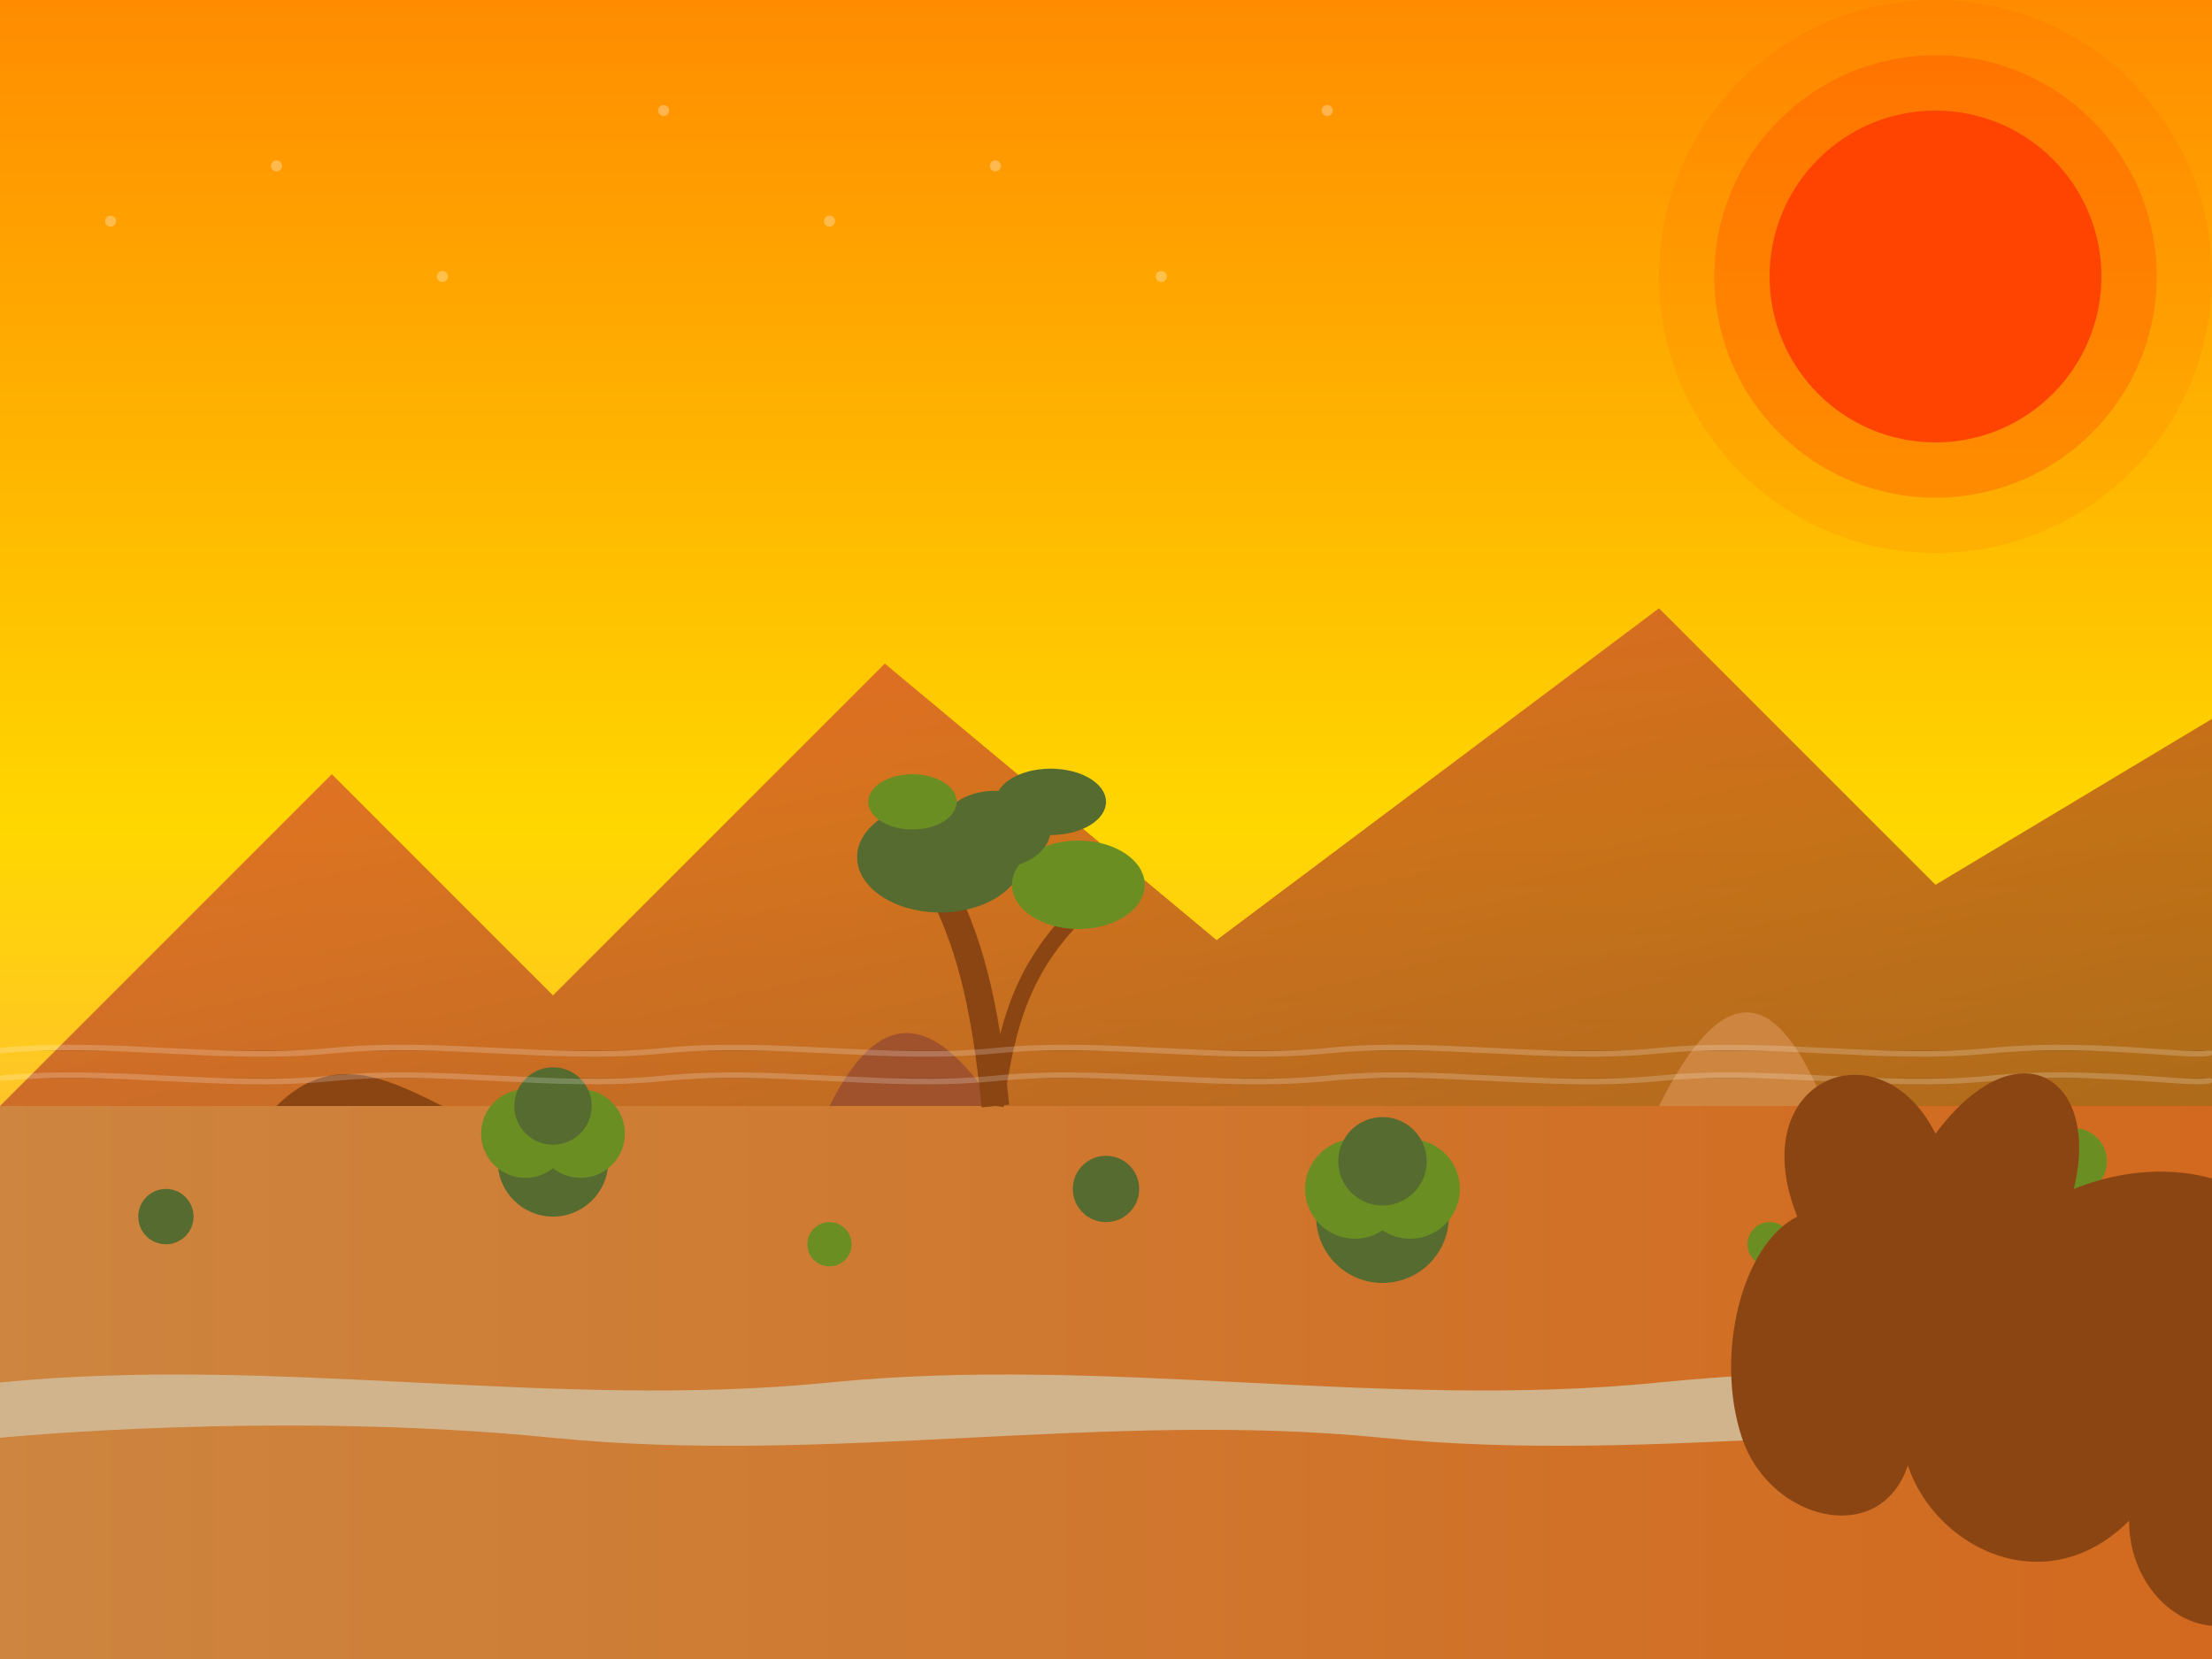 <svg xmlns="http://www.w3.org/2000/svg" width="400" height="300" viewBox="0 0 400 300">
  <rect x="0" y="0" width="400" height="300" fill="#333333" stroke="none"/>
  <defs>
    <linearGradient id="sky-gradient" x1="0%" y1="0%" x2="0%" y2="100%">
      <stop offset="0%" stop-color="#FF8C00" />
      <stop offset="50%" stop-color="#FFD700" />
      <stop offset="100%" stop-color="#FFA07A" />
    </linearGradient>
    <linearGradient id="ground-gradient" x1="0%" y1="0%" x2="100%" y2="0%">
      <stop offset="0%" stop-color="#CD853F" />
      <stop offset="100%" stop-color="#D2691E" />
    </linearGradient>
    <linearGradient id="mountain-gradient" x1="0%" y1="0%" x2="100%" y2="100%">
      <stop offset="0%" stop-color="#e94b3c" />
      <stop offset="100%" stop-color="#8B4513" />
    </linearGradient>
  </defs>
  
  <!-- Background Sky -->
  <rect width="400" height="300" fill="url(#sky-gradient)" />
  
  <!-- Sun -->
  <circle cx="350" cy="50" r="30" fill="#FF4500" />
  <circle cx="350" cy="50" r="40" fill="#FF4500" opacity="0.3" />
  <circle cx="350" cy="50" r="50" fill="#FF4500" opacity="0.1" />
  
  <!-- Distant Mountains -->
  <path d="M0,200 L60,140 L100,180 L160,120 L220,170 L300,110 L350,160 L400,130 L400,200 Z" fill="url(#mountain-gradient)" opacity="0.7" />
  
  <!-- Desert Ground -->
  <path d="M0,200 L400,200 L400,300 L0,300 Z" fill="url(#ground-gradient)" />
  
  <!-- Desert rocks and formations -->
  <path d="M50,200 C60,190 70,195 80,200 Z" fill="#8B4513" />
  <path d="M150,200 C160,180 170,185 180,200 Z" fill="#A0522D" />
  <path d="M300,200 C310,180 320,175 330,200 Z" fill="#CD853F" />
  
  <!-- Desert shrubs and small bushes -->
  <g>
    <!-- Bush 1 -->
    <circle cx="100" cy="210" r="10" fill="#556B2F" />
    <circle cx="95" cy="205" r="8" fill="#6B8E23" />
    <circle cx="105" cy="205" r="8" fill="#6B8E23" />
    <circle cx="100" cy="200" r="7" fill="#556B2F" />
    
    <!-- Bush 2 -->
    <circle cx="250" cy="220" r="12" fill="#556B2F" />
    <circle cx="245" cy="215" r="9" fill="#6B8E23" />
    <circle cx="255" cy="215" r="9" fill="#6B8E23" />
    <circle cx="250" cy="210" r="8" fill="#556B2F" />
    
    <!-- Bush 3 -->
    <circle cx="370" cy="215" r="8" fill="#556B2F" />
    <circle cx="365" cy="210" r="6" fill="#6B8E23" />
    <circle cx="375" cy="210" r="6" fill="#6B8E23" />
    <circle cx="370" cy="205" r="5" fill="#556B2F" />
    
    <!-- Scattered smaller shrubs -->
    <circle cx="30" cy="220" r="5" fill="#556B2F" />
    <circle cx="150" cy="225" r="4" fill="#6B8E23" />
    <circle cx="200" cy="215" r="6" fill="#556B2F" />
    <circle cx="320" cy="225" r="4" fill="#6B8E23" />
  </g>
  
  <!-- Acacia Tree -->
  <g transform="translate(180, 200)">
    <!-- Trunk -->
    <path d="M0,0 C-2,-20 -5,-30 -10,-40" stroke="#8B4513" stroke-width="5" fill="none" />
    <path d="M0,0 C2,-15 5,-25 15,-35" stroke="#8B4513" stroke-width="3" fill="none" />
    
    <!-- Foliage -->
    <ellipse cx="-10" cy="-45" rx="15" ry="10" fill="#556B2F" />
    <ellipse cx="15" cy="-40" rx="12" ry="8" fill="#6B8E23" />
    <ellipse cx="0" cy="-50" rx="10" ry="7" fill="#556B2F" />
    <ellipse cx="-15" cy="-55" rx="8" ry="5" fill="#6B8E23" />
    <ellipse cx="10" cy="-55" rx="10" ry="6" fill="#556B2F" />
  </g>
  
  <!-- Road/Track -->
  <path d="M0,250 C50,245 100,255 150,250 C200,245 250,255 300,250 C350,245 400,250 400,255 L400,260 C350,255 300,265 250,260 C200,255 150,265 100,260 C50,255 0,260 0,260 Z" fill="#D2B48C" />
  
  <!-- Heat haze effect -->
  <g opacity="0.2">
    <path d="M0,190 C20,188 40,192 60,190 C80,188 100,192 120,190 C140,188 160,192 180,190 C200,188 220,192 240,190 C260,188 280,192 300,190 C320,188 340,192 360,190 C380,188 400,192 400,190" stroke="white" stroke-width="1" />
    <path d="M0,195 C20,193 40,197 60,195 C80,193 100,197 120,195 C140,193 160,197 180,195 C200,193 220,197 240,195 C260,193 280,197 300,195 C320,193 340,197 360,195 C380,193 400,197 400,195" stroke="white" stroke-width="1" />
  </g>
  
  <!-- Kangaroo silhouette -->
  <g transform="translate(300, 180) scale(0.5)">
    <path d="M50,80 C30,30 80,10 100,50 C130,10 160,30 150,70 C200,50 250,80 230,130 C280,110 320,150 300,200 C310,180 330,170 350,190 C360,200 350,220 330,230 C370,220 390,260 370,290 C340,330 280,280 290,240 C270,270 230,260 220,220 C200,240 170,220 170,190 C140,220 100,200 90,170 C80,200 40,190 30,160 C20,130 30,90 50,80 Z" fill="#8B4513" />
  </g>
  
  <!-- Stars (starting to appear at sunset) -->
  <g fill="white" opacity="0.3">
    <circle cx="20" cy="40" r="1" />
    <circle cx="50" cy="30" r="1" />
    <circle cx="80" cy="50" r="1" />
    <circle cx="120" cy="20" r="1" />
    <circle cx="150" cy="40" r="1" />
    <circle cx="180" cy="30" r="1" />
    <circle cx="210" cy="50" r="1" />
    <circle cx="240" cy="20" r="1" />
  </g>
</svg>
